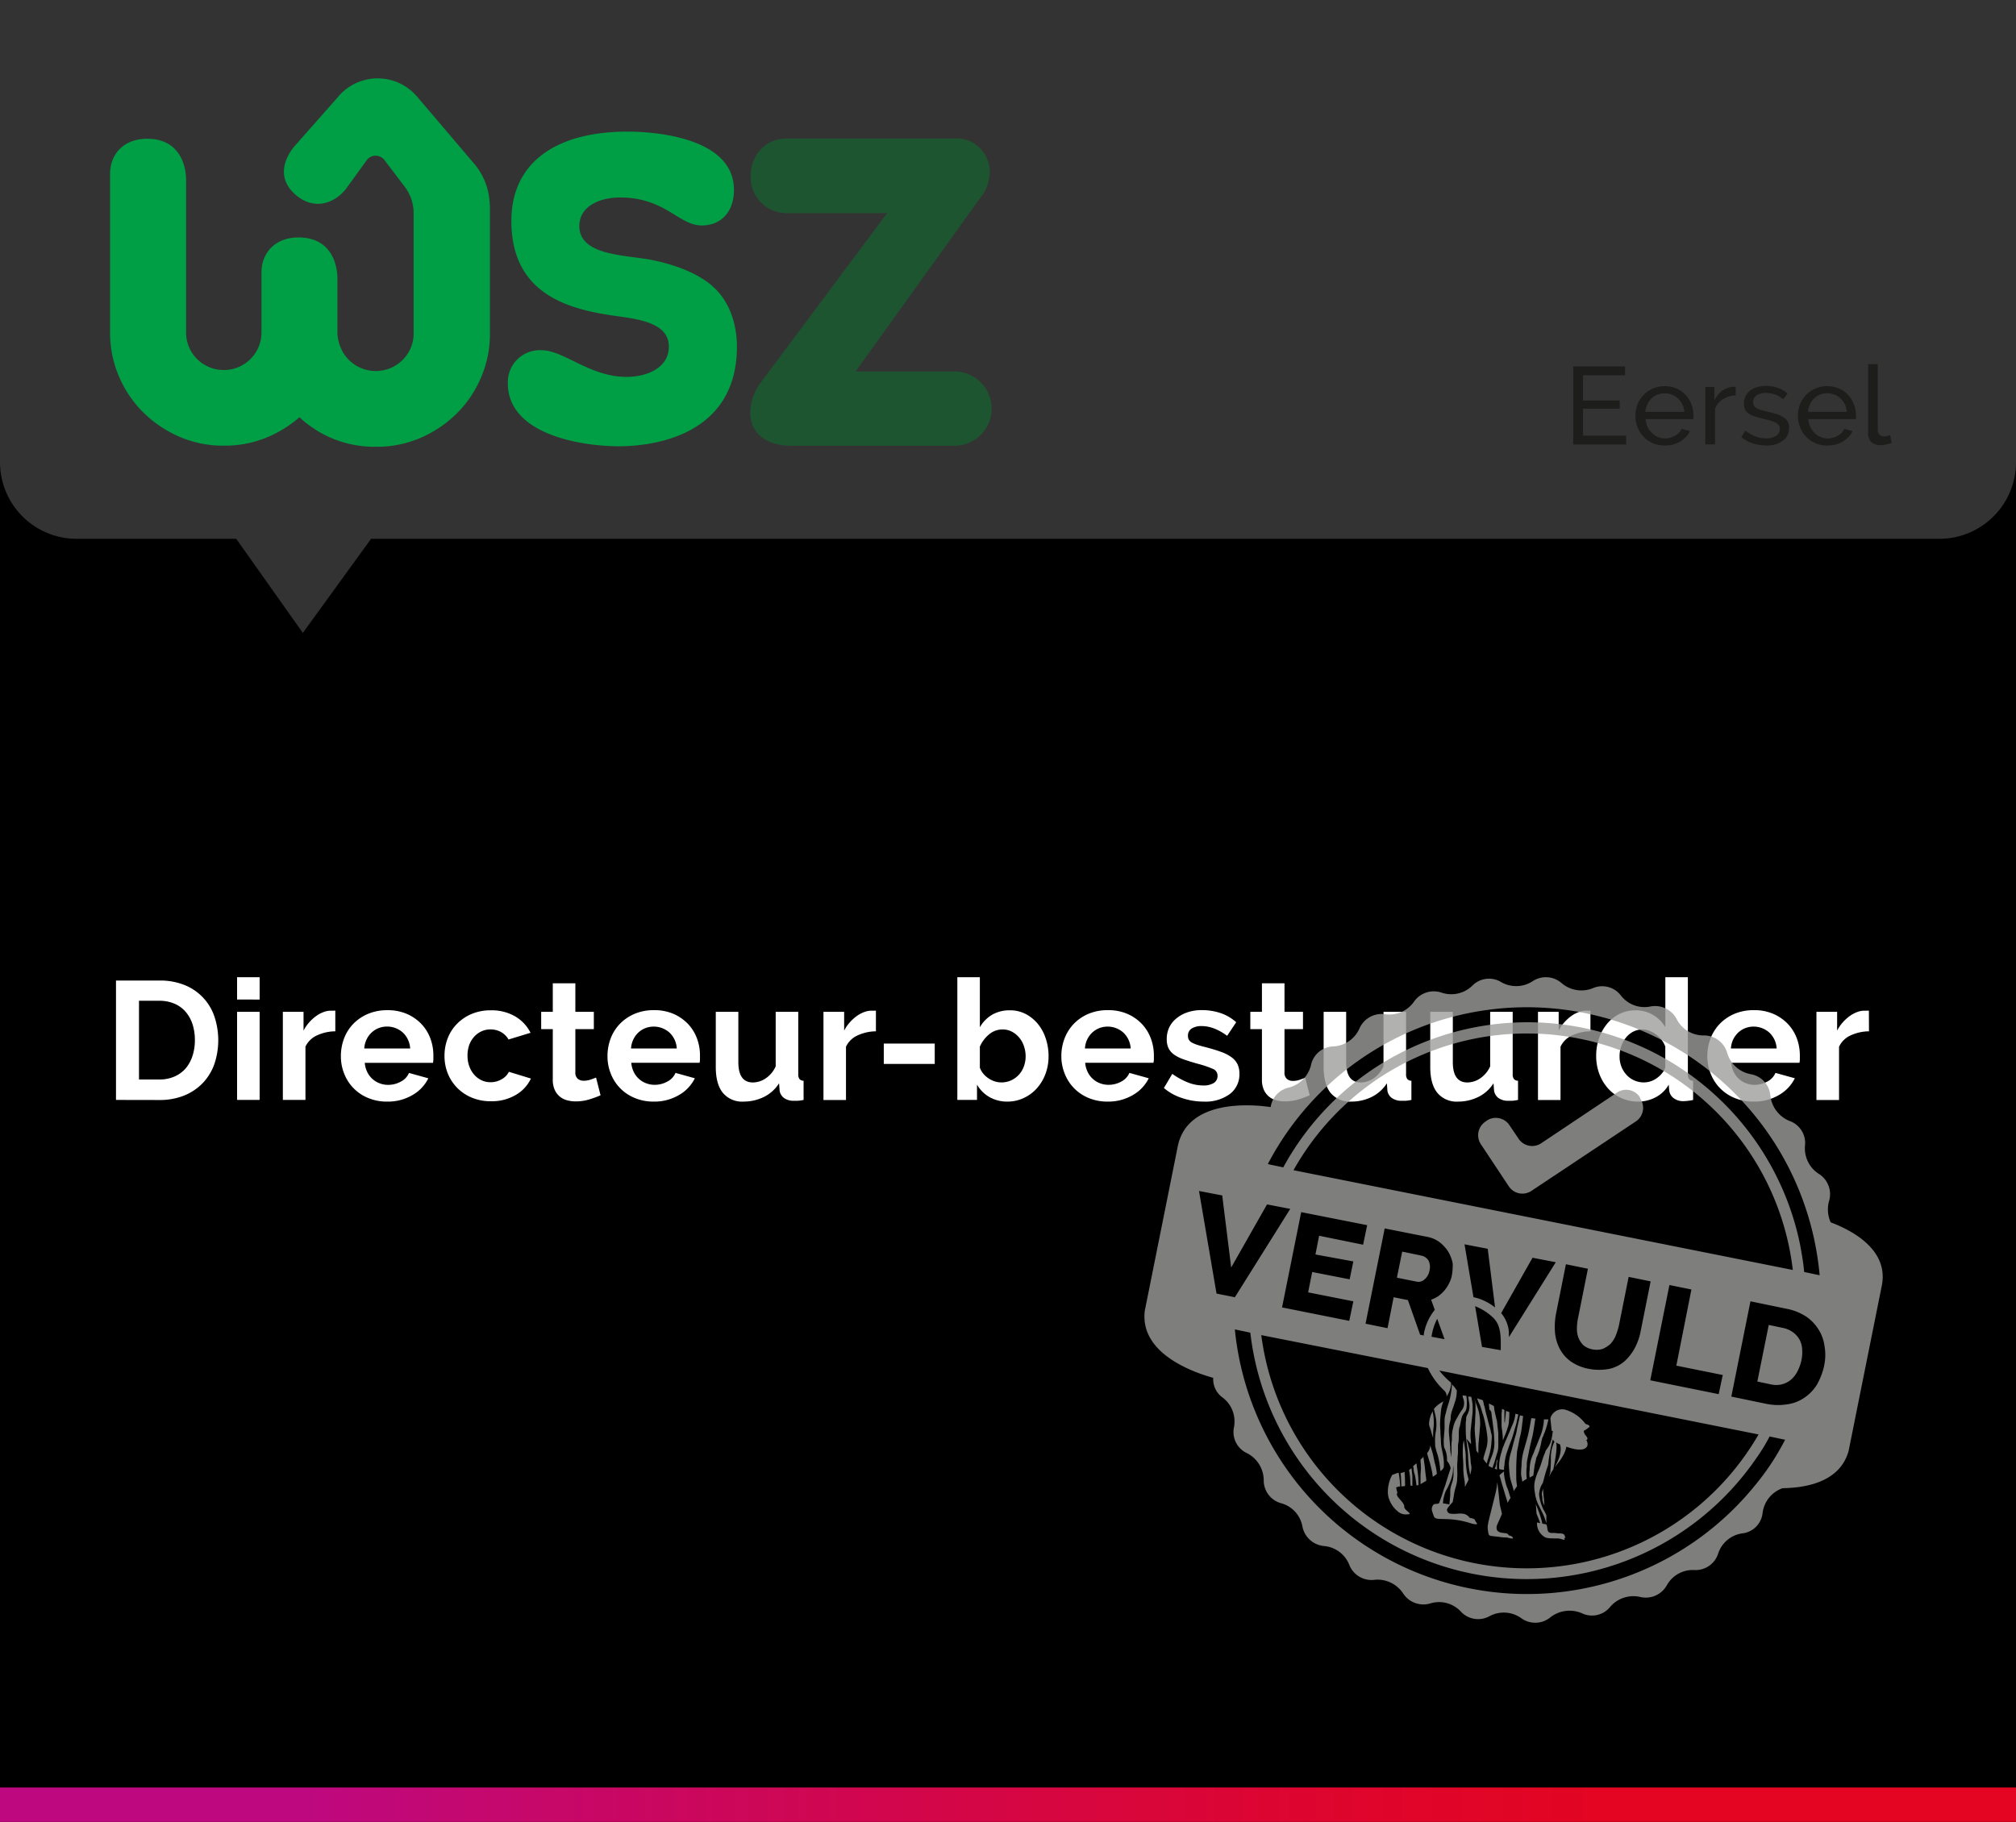 <svg id="Laag_1" data-name="Laag 1" xmlns="http://www.w3.org/2000/svg" xmlns:xlink="http://www.w3.org/1999/xlink" width="495" height="447.46" viewBox="0 0 495 447.46">
  <rect x="0" y="0" width="495" height="447.46" fill="#333333" stroke="none"/>
  <defs>
    <linearGradient id="Naamloos_verloop_3" data-name="Naamloos verloop 3" y1="443.26" x2="495" y2="443.26" gradientUnits="userSpaceOnUse">
      <stop offset="0.15" stop-color="#be087f"/>
      <stop offset="0.22" stop-color="#c30872"/>
      <stop offset="0.48" stop-color="#d40646"/>
      <stop offset="0.68" stop-color="#df052b"/>
      <stop offset="0.8" stop-color="#e30521"/>
    </linearGradient>
    <clipPath id="clip-path">
      <rect x="27.07" y="19.25" width="216.43" height="90.46" fill="none"/>
    </clipPath>
  </defs>
  <path d="M476.17,132.33H91.11L74.36,155.44,58,132.33H18.83A18.82,18.82,0,0,1,0,113.53V447.46H495V113.53A18.82,18.82,0,0,1,476.17,132.33Z"/>
  <rect y="439.01" width="495" height="8.5" fill="url(#Naamloos_verloop_3)"/>
  <g>
    <path d="M28.48,270.14V240.82H39.13a15.92,15.92,0,0,1,6.3,1.15,12.69,12.69,0,0,1,7.25,7.79,18.41,18.41,0,0,1-.1,11.73,13.08,13.08,0,0,1-2.91,4.62,13.26,13.26,0,0,1-4.57,3,16.12,16.12,0,0,1-6,1.05Zm19.37-14.7a12.4,12.4,0,0,0-.58-3.89,8.78,8.78,0,0,0-1.69-3.05,7.41,7.41,0,0,0-2.75-2,9.25,9.25,0,0,0-3.7-.71h-5v19.33h5a9,9,0,0,0,3.74-.74,7.68,7.68,0,0,0,2.73-2,9.09,9.09,0,0,0,1.67-3.07A12.26,12.26,0,0,0,47.85,255.44Z" fill="#fff"/>
    <path d="M58.21,245.48V240h5.54v5.49Zm0,24.66V248.5h5.54v21.64Z" fill="#fff"/>
    <path d="M82.33,253.29a10.93,10.93,0,0,0-4.5,1A5.7,5.7,0,0,0,75,257.05v13.09H69.45V248.5h5.08v4.62a9.78,9.78,0,0,1,1.36-2,10.68,10.68,0,0,1,1.69-1.55,7.8,7.8,0,0,1,1.84-1,5.17,5.17,0,0,1,1.8-.35h.68a2,2,0,0,1,.43,0Z" fill="#fff"/>
    <path d="M95.09,270.55a11.83,11.83,0,0,1-4.7-.89,10.56,10.56,0,0,1-5.89-6,11.36,11.36,0,0,1-.8-4.26,12.17,12.17,0,0,1,.78-4.36,10.59,10.59,0,0,1,2.27-3.59A11,11,0,0,1,90.37,249a12.07,12.07,0,0,1,4.77-.9,11.79,11.79,0,0,1,4.72.9,11,11,0,0,1,3.56,2.44,10.47,10.47,0,0,1,2.23,3.55,11.85,11.85,0,0,1,.76,4.22c0,.35,0,.7,0,1a4.26,4.26,0,0,1-.1.82H89.56a6.44,6.44,0,0,0,.62,2.28,5.68,5.68,0,0,0,1.28,1.69,5.56,5.56,0,0,0,1.78,1.07,5.74,5.74,0,0,0,2.06.37,6.36,6.36,0,0,0,3.12-.8,4.28,4.28,0,0,0,2-2.13l4.75,1.32a9.61,9.61,0,0,1-3.82,4.07A11.84,11.84,0,0,1,95.09,270.55Zm5.62-13.05a5.81,5.81,0,0,0-1.79-3.9,5.8,5.8,0,0,0-6-1.08A5.45,5.45,0,0,0,90,255.31a5.8,5.8,0,0,0-.56,2.19Z" fill="#fff"/>
    <path d="M109.14,259.32a11.85,11.85,0,0,1,.78-4.3,10.42,10.42,0,0,1,2.27-3.55,11.07,11.07,0,0,1,3.6-2.44,11.94,11.94,0,0,1,4.75-.9,11.49,11.49,0,0,1,6,1.52,9.77,9.77,0,0,1,3.73,4l-5.41,1.65a4.88,4.88,0,0,0-1.85-1.84,5.32,5.32,0,0,0-2.57-.64,5.26,5.26,0,0,0-2.23.48,5.66,5.66,0,0,0-1.79,1.32,6.25,6.25,0,0,0-1.2,2,7.71,7.71,0,0,0-.43,2.65,7.46,7.46,0,0,0,.45,2.64,6.63,6.63,0,0,0,1.22,2.07,5.51,5.51,0,0,0,1.8,1.34,5.06,5.06,0,0,0,2.18.47,5.25,5.25,0,0,0,2.75-.74,4.2,4.2,0,0,0,1.76-1.82l5.41,1.66a9.09,9.09,0,0,1-3.68,4,11.53,11.53,0,0,1-6.15,1.57,11.77,11.77,0,0,1-4.75-.91,10.89,10.89,0,0,1-3.6-2.45,11,11,0,0,1-2.29-3.6A11.69,11.69,0,0,1,109.14,259.32Z" fill="#fff"/>
    <path d="M147.46,269a24.61,24.61,0,0,1-2.72,1,11.22,11.22,0,0,1-3.39.5,8,8,0,0,1-2.17-.29,4.7,4.7,0,0,1-1.77-.93,4.48,4.48,0,0,1-1.22-1.65,5.84,5.84,0,0,1-.46-2.46V252.75h-2.85V248.5h2.85v-7h5.54v7h4.54v4.25h-4.54v10.57a2,2,0,0,0,.6,1.64,2.3,2.3,0,0,0,1.46.47,5.19,5.19,0,0,0,1.7-.29c.55-.19,1-.36,1.32-.49Z" fill="#fff"/>
    <path d="M160.56,270.55a11.84,11.84,0,0,1-4.71-.89,10.56,10.56,0,0,1-5.89-6,11.36,11.36,0,0,1-.8-4.26,12.17,12.17,0,0,1,.78-4.36,10.59,10.59,0,0,1,2.27-3.59,11,11,0,0,1,3.62-2.46,12.07,12.07,0,0,1,4.77-.9,11.87,11.87,0,0,1,4.73.9,11,11,0,0,1,3.55,2.44,10.47,10.47,0,0,1,2.23,3.55,11.85,11.85,0,0,1,.76,4.22c0,.35,0,.7,0,1a4.26,4.26,0,0,1-.1.82H155a6.44,6.44,0,0,0,.62,2.28,5.68,5.68,0,0,0,1.28,1.69,5.56,5.56,0,0,0,1.78,1.07,5.78,5.78,0,0,0,2.06.37,6.36,6.36,0,0,0,3.12-.8,4.28,4.28,0,0,0,2-2.13l4.75,1.32a9.61,9.61,0,0,1-3.82,4.07A11.83,11.83,0,0,1,160.56,270.55Zm5.61-13.05a5.76,5.76,0,0,0-1.79-3.9,5.8,5.8,0,0,0-5.95-1.08,5.45,5.45,0,0,0-2.93,2.79,5.8,5.8,0,0,0-.56,2.19Z" fill="#fff"/>
    <path d="M182.57,270.55a6.12,6.12,0,0,1-5.08-2.15q-1.74-2.14-1.74-6.36V248.5h5.54v12.35q0,5,3.59,5a5.69,5.69,0,0,0,3.12-1,7,7,0,0,0,2.46-2.95V248.5H196v15.28a1.93,1.93,0,0,0,.31,1.24,1.36,1.36,0,0,0,1,.41v4.71a12.37,12.37,0,0,1-1.38.21c-.37,0-.71,0-1,0a4,4,0,0,1-2.42-.68,2.71,2.71,0,0,1-1.09-1.88l-.13-1.74a9.25,9.25,0,0,1-3.71,3.35A11.25,11.25,0,0,1,182.57,270.55Z" fill="#fff"/>
    <path d="M215.07,253.29a10.93,10.93,0,0,0-4.5,1,5.7,5.7,0,0,0-2.85,2.79v13.09h-5.53V248.5h5.08v4.62a9.39,9.39,0,0,1,1.36-2,10.68,10.68,0,0,1,1.69-1.55,7.8,7.8,0,0,1,1.84-1,5.17,5.17,0,0,1,1.8-.35h.68a2,2,0,0,1,.43,0Z" fill="#fff"/>
    <path d="M217,261.3v-5h12.51v5Z" fill="#fff"/>
    <path d="M247.37,270.55a8.74,8.74,0,0,1-4.42-1.11,8.24,8.24,0,0,1-3.06-3.06v3.76h-4.83V240h5.53V252.3a8.4,8.4,0,0,1,3-3.08,8.57,8.57,0,0,1,4.4-1.09,8.23,8.23,0,0,1,3.84.9,9.65,9.65,0,0,1,3,2.44,11,11,0,0,1,1.94,3.59,13.65,13.65,0,0,1,.69,4.34,12.3,12.3,0,0,1-.77,4.38,11.19,11.19,0,0,1-2.12,3.53,10,10,0,0,1-3.23,2.37A9.31,9.31,0,0,1,247.37,270.55Zm-1.53-4.71a5.83,5.83,0,0,0,2.44-.51,5.93,5.93,0,0,0,3.11-3.41,7,7,0,0,0,.44-2.48,7.57,7.57,0,0,0-.42-2.52,6.33,6.33,0,0,0-1.17-2.1,5.85,5.85,0,0,0-1.8-1.45,4.81,4.81,0,0,0-2.27-.54,5.09,5.09,0,0,0-3.33,1.22,8.19,8.19,0,0,0-2.25,3v5.16a4.89,4.89,0,0,0,.85,1.49,5.87,5.87,0,0,0,1.26,1.13,6,6,0,0,0,1.53.75A5.46,5.46,0,0,0,245.84,265.84Z" fill="#fff"/>
    <path d="M272,270.55a11.91,11.91,0,0,1-4.71-.89,10.58,10.58,0,0,1-5.88-6,11.36,11.36,0,0,1-.81-4.26,12,12,0,0,1,.79-4.36,10.59,10.59,0,0,1,2.27-3.59,10.9,10.9,0,0,1,3.61-2.46,12.14,12.14,0,0,1,4.77-.9,11.81,11.81,0,0,1,4.73.9,10.85,10.85,0,0,1,3.55,2.44,10.32,10.32,0,0,1,2.23,3.55,11.86,11.86,0,0,1,.77,4.22c0,.35,0,.7,0,1a4.18,4.18,0,0,1-.11.82H266.45a6.44,6.44,0,0,0,.62,2.28,5.56,5.56,0,0,0,3.05,2.76,5.79,5.79,0,0,0,2.07.37,6.36,6.36,0,0,0,3.12-.8,4.32,4.32,0,0,0,2-2.13l4.75,1.32a9.61,9.61,0,0,1-3.82,4.07A11.86,11.86,0,0,1,272,270.55Zm5.62-13.05a5.77,5.77,0,0,0-1.8-3.9,5.78,5.78,0,0,0-5.94-1.08,5.62,5.62,0,0,0-1.72,1.1,5.86,5.86,0,0,0-1.22,1.69,6,6,0,0,0-.55,2.19Z" fill="#fff"/>
    <path d="M295.56,270.55a16.66,16.66,0,0,1-5.32-.87,12.78,12.78,0,0,1-4.46-2.47l2.06-3.47a18,18,0,0,0,3.86,2.12,10.23,10.23,0,0,0,3.74.73A4.74,4.74,0,0,0,298,266a2,2,0,0,0,.95-1.78,1.77,1.77,0,0,0-1.11-1.69,24.41,24.41,0,0,0-3.64-1.24c-1.4-.39-2.6-.76-3.59-1.12a9.24,9.24,0,0,1-2.4-1.21,4.32,4.32,0,0,1-1.32-1.57,5.12,5.12,0,0,1-.41-2.13,6.67,6.67,0,0,1,.64-3A6.47,6.47,0,0,1,289,250a8.47,8.47,0,0,1,2.7-1.42,11,11,0,0,1,3.37-.5,14.42,14.42,0,0,1,4.56.71,10.88,10.88,0,0,1,3.9,2.27l-2.23,3.34a13,13,0,0,0-3.2-1.81A8.64,8.64,0,0,0,295,252a4.42,4.42,0,0,0-2.36.58,2,2,0,0,0-.95,1.85,1.78,1.78,0,0,0,.23.95,2,2,0,0,0,.72.67,7.57,7.57,0,0,0,1.3.55c.54.18,1.21.37,2,.56,1.48.39,2.76.77,3.82,1.16a10.16,10.16,0,0,1,2.6,1.32,4.67,4.67,0,0,1,1.48,1.71,5.25,5.25,0,0,1,.48,2.34,6,6,0,0,1-2.35,5A10.14,10.14,0,0,1,295.56,270.55Z" fill="#fff"/>
    <path d="M321.58,269a24.61,24.61,0,0,1-2.72,1,11.22,11.22,0,0,1-3.39.5,8,8,0,0,1-2.17-.29,4.7,4.7,0,0,1-1.77-.93,4.48,4.48,0,0,1-1.22-1.65,5.84,5.84,0,0,1-.46-2.46V252.75H307V248.5h2.85v-7h5.54v7h4.54v4.25h-4.54v10.57A2,2,0,0,0,316,265a2.28,2.28,0,0,0,1.46.47,5.24,5.24,0,0,0,1.7-.29c.55-.19,1-.36,1.32-.49Z" fill="#fff"/>
    <path d="M331.78,270.55a6.13,6.13,0,0,1-5.08-2.15Q325,266.26,325,262V248.5h5.53v12.35q0,5,3.6,5a5.63,5.63,0,0,0,3.11-1,6.88,6.88,0,0,0,2.46-2.95V248.5h5.54v15.28a1.93,1.93,0,0,0,.31,1.24,1.34,1.34,0,0,0,1,.41v4.71a12.16,12.16,0,0,1-1.39.21c-.37,0-.71,0-1,0a4,4,0,0,1-2.41-.68,2.72,2.72,0,0,1-1.1-1.88l-.12-1.74a9.34,9.34,0,0,1-3.72,3.35A11.22,11.22,0,0,1,331.78,270.55Z" fill="#fff"/>
    <path d="M358,270.55a6.12,6.12,0,0,1-5.08-2.15q-1.74-2.14-1.74-6.36V248.5h5.54v12.35q0,5,3.59,5a5.69,5.69,0,0,0,3.12-1,7,7,0,0,0,2.46-2.95V248.5h5.53v15.28a1.93,1.93,0,0,0,.31,1.24,1.36,1.36,0,0,0,1,.41v4.71a12.37,12.37,0,0,1-1.38.21c-.37,0-.71,0-1,0a4,4,0,0,1-2.42-.68,2.71,2.71,0,0,1-1.09-1.88l-.13-1.74a9.25,9.25,0,0,1-3.71,3.35A11.25,11.25,0,0,1,358,270.55Z" fill="#fff"/>
    <path d="M390.51,253.29a10.93,10.93,0,0,0-4.5,1,5.7,5.7,0,0,0-2.85,2.79v13.09h-5.53V248.5h5.08v4.62a9.39,9.39,0,0,1,1.36-2,10.68,10.68,0,0,1,1.69-1.55,7.8,7.8,0,0,1,1.84-1,5.17,5.17,0,0,1,1.8-.35h.68a2,2,0,0,1,.43,0Z" fill="#fff"/>
    <path d="M402.2,270.55a9.8,9.8,0,0,1-4.13-.87,9.57,9.57,0,0,1-3.26-2.39,11.22,11.22,0,0,1-2.13-3.57,12.48,12.48,0,0,1-.76-4.4,13,13,0,0,1,.72-4.38,11.51,11.51,0,0,1,2-3.55,9.27,9.27,0,0,1,3.06-2.4,8.83,8.83,0,0,1,3.88-.86,8.21,8.21,0,0,1,4.32,1.15,8.4,8.4,0,0,1,3,3V240h5.53v23.79a2.07,2.07,0,0,0,.29,1.24,1.31,1.31,0,0,0,1,.41v4.71a12.87,12.87,0,0,1-2.36.29,3.84,3.84,0,0,1-2.44-.75,2.71,2.71,0,0,1-1.07-1.94l-.12-1.36a7.81,7.81,0,0,1-3.25,3.12A9.2,9.2,0,0,1,402.2,270.55Zm1.45-4.71a5.46,5.46,0,0,0,1.61-.26,5.58,5.58,0,0,0,1.52-.77,6.3,6.3,0,0,0,1.26-1.16,4.6,4.6,0,0,0,.85-1.44v-5.16a6,6,0,0,0-.93-1.68,6.79,6.79,0,0,0-1.36-1.32,7.72,7.72,0,0,0-1.61-.89,4.59,4.59,0,0,0-1.67-.33,5,5,0,0,0-2.3.54,5.41,5.41,0,0,0-1.79,1.47,6.92,6.92,0,0,0-1.16,2.12,7.46,7.46,0,0,0-.41,2.48,6.88,6.88,0,0,0,.45,2.52,6.46,6.46,0,0,0,1.24,2,5.6,5.6,0,0,0,1.88,1.37A5.78,5.78,0,0,0,403.65,265.84Z" fill="#fff"/>
    <path d="M430.61,270.55a11.83,11.83,0,0,1-4.7-.89,10.56,10.56,0,0,1-5.89-6,11.36,11.36,0,0,1-.81-4.26,12.18,12.18,0,0,1,.79-4.36,10.59,10.59,0,0,1,2.27-3.59,11,11,0,0,1,3.61-2.46,12.16,12.16,0,0,1,4.78-.9,11.79,11.79,0,0,1,4.72.9,11,11,0,0,1,3.56,2.44,10.47,10.47,0,0,1,2.23,3.55,12.08,12.08,0,0,1,.76,4.22c0,.35,0,.7,0,1a4.26,4.26,0,0,1-.1.82H425.08a6.44,6.44,0,0,0,.62,2.28,5.68,5.68,0,0,0,1.28,1.69,5.52,5.52,0,0,0,1.77,1.07,5.83,5.83,0,0,0,2.07.37,6.36,6.36,0,0,0,3.12-.8,4.28,4.28,0,0,0,2-2.13l4.75,1.32a9.61,9.61,0,0,1-3.82,4.07A11.84,11.84,0,0,1,430.61,270.55Zm5.62-13.05a5.77,5.77,0,0,0-1.8-3.9,5.78,5.78,0,0,0-5.94-1.08,5.62,5.62,0,0,0-1.72,1.1,5.86,5.86,0,0,0-1.22,1.69,6,6,0,0,0-.55,2.19Z" fill="#fff"/>
    <path d="M458.9,253.29a10.93,10.93,0,0,0-4.5,1,5.7,5.7,0,0,0-2.85,2.79v13.09H446V248.5h5.08v4.62a9.78,9.78,0,0,1,1.36-2,10.68,10.68,0,0,1,1.69-1.55,7.8,7.8,0,0,1,1.84-1,5.17,5.17,0,0,1,1.8-.35h.68a2,2,0,0,1,.43,0Z" fill="#fff"/>
  </g>
  <g>
    <path d="M399.28,107v2.16h-13V90H399v2.16H388.69v6.21h9v2h-9V107Z" fill="#1d1d1b"/>
    <path d="M408.73,109.41a7.15,7.15,0,0,1-2.92-.58,6.77,6.77,0,0,1-2.27-1.58,7.1,7.1,0,0,1-1.47-2.33,7.63,7.63,0,0,1-.52-2.82,7.54,7.54,0,0,1,.52-2.81A7.05,7.05,0,0,1,403.56,97a6.91,6.91,0,0,1,2.28-1.58,7.53,7.53,0,0,1,5.82,0A6.89,6.89,0,0,1,413.88,97a6.79,6.79,0,0,1,1.42,2.3,7.36,7.36,0,0,1,.5,2.71c0,.2,0,.38,0,.54a2.77,2.77,0,0,1,0,.38H404.06a5.32,5.32,0,0,0,.48,1.91,4.74,4.74,0,0,0,1.06,1.49,4.82,4.82,0,0,0,1.47,1,4.3,4.3,0,0,0,1.74.35,5,5,0,0,0,1.27-.17,5.66,5.66,0,0,0,1.16-.48,4,4,0,0,0,1-.72,2.94,2.94,0,0,0,.63-1l2.05.57a5.17,5.17,0,0,1-.95,1.43,6.44,6.44,0,0,1-1.41,1.12,7,7,0,0,1-1.77.74A7.52,7.52,0,0,1,408.73,109.41Zm4.83-8.26A5.08,5.08,0,0,0,412,97.86a4.76,4.76,0,0,0-3.26-1.27,4.71,4.71,0,0,0-3.25,1.28,4.86,4.86,0,0,0-1,1.45,5.21,5.21,0,0,0-.48,1.83Z" fill="#1d1d1b"/>
    <path d="M426.17,97.13a6.12,6.12,0,0,0-3.15.92,4.69,4.69,0,0,0-1.93,2.4v8.69h-2.37V95.05h2.21v3.27A6.83,6.83,0,0,1,422.85,96a4.77,4.77,0,0,1,2.54-1h.46a1.51,1.51,0,0,1,.32,0Z" fill="#1d1d1b"/>
    <path d="M433.73,109.41a11,11,0,0,1-3.35-.52,8.12,8.12,0,0,1-2.83-1.53l1-1.59a10.2,10.2,0,0,0,2.49,1.42,7.38,7.38,0,0,0,2.62.47,4.28,4.28,0,0,0,2.44-.61,1.93,1.93,0,0,0,.9-1.71,1.57,1.57,0,0,0-.24-.88,2.12,2.12,0,0,0-.73-.64,6.31,6.31,0,0,0-1.24-.48c-.5-.15-1.09-.3-1.76-.46-.84-.22-1.57-.42-2.18-.62a5.76,5.76,0,0,1-1.51-.7,2.49,2.49,0,0,1-.87-1,3.28,3.28,0,0,1-.27-1.41,4.1,4.1,0,0,1,.42-1.88,4,4,0,0,1,1.15-1.37,5.06,5.06,0,0,1,1.71-.84,7.65,7.65,0,0,1,2.12-.28,8.5,8.5,0,0,1,3,.51,7.2,7.2,0,0,1,2.32,1.35l-1.08,1.43a6,6,0,0,0-2-1.17,6.73,6.73,0,0,0-2.26-.4,4.11,4.11,0,0,0-2.2.56,1.91,1.91,0,0,0-.91,1.77,1.67,1.67,0,0,0,.18.81,1.49,1.49,0,0,0,.58.56,4.27,4.27,0,0,0,1,.44c.42.12.93.26,1.52.4.94.22,1.75.44,2.45.66a7.16,7.16,0,0,1,1.73.8,2.87,2.87,0,0,1,1.36,2.59,3.75,3.75,0,0,1-1.51,3.13A6.51,6.51,0,0,1,433.73,109.41Z" fill="#1d1d1b"/>
    <path d="M448.63,109.41a7.1,7.1,0,0,1-2.91-.58,6.67,6.67,0,0,1-2.27-1.58,7.1,7.1,0,0,1-1.47-2.33,7.64,7.64,0,0,1-.53-2.82,7.55,7.55,0,0,1,.53-2.81A7,7,0,0,1,443.46,97a6.91,6.91,0,0,1,2.28-1.58,7.18,7.18,0,0,1,2.92-.58,7,7,0,0,1,2.9.59A6.83,6.83,0,0,1,453.79,97a7.12,7.12,0,0,1,1.42,2.3,7.57,7.57,0,0,1,.5,2.71c0,.2,0,.38,0,.54a2.77,2.77,0,0,1,0,.38H444a5.54,5.54,0,0,0,.49,1.91,4.88,4.88,0,0,0,1.05,1.49,4.82,4.82,0,0,0,1.47,1,4.3,4.3,0,0,0,1.74.35,4.86,4.86,0,0,0,1.27-.17,5.44,5.44,0,0,0,1.16-.48,4,4,0,0,0,1-.72,3.13,3.13,0,0,0,.64-1l2.05.57a5.2,5.2,0,0,1-1,1.43,6.16,6.16,0,0,1-1.4,1.12,7,7,0,0,1-1.77.74A7.59,7.59,0,0,1,448.63,109.41Zm4.84-8.26a5.23,5.23,0,0,0-.5-1.85,4.85,4.85,0,0,0-1.06-1.44,4.49,4.49,0,0,0-1.47-.93,4.83,4.83,0,0,0-3.56,0,4.51,4.51,0,0,0-1.47.94,4.72,4.72,0,0,0-1,1.45,5.2,5.2,0,0,0-.47,1.83Z" fill="#1d1d1b"/>
    <path d="M458.68,89.43h2.37V105.5a1.73,1.73,0,0,0,.42,1.23,1.56,1.56,0,0,0,1.18.44,3.35,3.35,0,0,0,.7-.09,5.08,5.08,0,0,0,.75-.23l.38,1.92a7.9,7.9,0,0,1-1.4.4,7.25,7.25,0,0,1-1.43.16,3,3,0,0,1-2.18-.78,2.93,2.93,0,0,1-.79-2.19Z" fill="#1d1d1b"/>
  </g>
  <g clip-path="url(#clip-path)">
    <path d="M175,70.32c-4.47-3.9-11.08-5.76-15.85-6.64-.89-.15-1.89-.28-3-.43-6.51-.84-13.9-1.8-13.9-7.75,0-4.85,5-7,10-7,6.47,0,10.35,2.37,13.46,4.28,2.37,1.45,4.24,2.59,6.61,2.59,4.79,0,7.89-3.42,7.89-8.73,0-13.63-21.71-14.32-26.06-14.32-18.17,0-28.59,8-28.59,21.93,0,17,12.47,21.23,23.33,23,.78.14,1.63.26,2.56.39,5.69.79,12.78,1.77,12.78,7.49,0,5.13-5.22,7.43-10.4,7.43-5,0-9.2-2-12.93-3.85-3-1.45-5.54-2.7-8-2.7a7.84,7.84,0,0,0-8.2,8.2c0,12.15,17.18,15.39,27.33,15.39,6.78,0,28.91-1.76,28.91-24.47,0-6.12-2.17-11.5-5.94-14.77" fill="#009e45"/>
    <path d="M234.32,91.22H210.09L240.6,48.71A9.88,9.88,0,0,0,243,42.4,8.17,8.17,0,0,0,234.32,34H193.38c-5.95,0-9.07,4.61-9.07,9.17a8.82,8.82,0,0,0,9.07,9.18h24.44L186.76,94a12.65,12.65,0,0,0-2.56,7.38c0,3.91,2.67,8.09,10.16,8.09h40a9.12,9.12,0,1,0,0-18.24" fill="#1d5530"/>
    <path d="M120.25,50.39a16.16,16.16,0,0,0-3.86-10.23l-14-16.45a12.69,12.69,0,0,0-19.57.3h0L72.72,35.45s-6.64,6.67-.19,12.34C76.94,51.66,82,50.17,85,46.32l5.06-7a2.71,2.71,0,0,1,4.34,0L99.48,46a10.72,10.72,0,0,1,2.08,6.6h0V81.89a9,9,0,0,1-.72,3.59,9.15,9.15,0,0,1-2,2.94,9.31,9.31,0,0,1-1.68,1.32,9.78,9.78,0,0,1-1.29.66,9.39,9.39,0,0,1-7.21,0,9.78,9.78,0,0,1-1.29-.66,9.31,9.31,0,0,1-1.68-1.32,9.15,9.15,0,0,1-2-2.94,10.11,10.11,0,0,1-.84-3.69v-.06a.17.17,0,0,0,0-.07v-11h0v-2s.53-10.34-9.57-10.34c-5.79,0-9.08,3.84-9.08,8.58V81.69a9,9,0,0,1-.72,3.55,9.14,9.14,0,0,1-3.66,4.26,9.66,9.66,0,0,1-1.28.66,9.34,9.34,0,0,1-7.19,0,9.66,9.66,0,0,1-1.28-.66,9.31,9.31,0,0,1-1.68-1.32,9.19,9.19,0,0,1-2.7-6.52V44.41s.52-10.33-9.58-10.33c-5.79,0-9.08,3.84-9.08,8.57v39a27.16,27.16,0,0,0,2.19,10.83,27.83,27.83,0,0,0,6,8.85A28.5,28.5,0,0,0,41,105.72l.61.35.12.06A25.88,25.88,0,0,0,45,107.66l.19.06c.27.11.54.2.82.3l.25.08a27.3,27.3,0,0,0,6.15,1.26h.05l1.22.08.63,0h1.34l.64,0,1.22-.08h.05a27.1,27.1,0,0,0,6.14-1.26L64,108c.28-.1.55-.19.82-.3l.19-.06a25.75,25.75,0,0,0,3.28-1.53l.12-.06.61-.35a28.76,28.76,0,0,0,4.5-3.22A28.14,28.14,0,0,0,78.25,106l.61.35.12.07a27.48,27.48,0,0,0,3.3,1.53l.19.06c.27.11.54.2.82.29l.25.09a26.92,26.92,0,0,0,6.17,1.25h.05l1.22.08h.64l.64,0h.06l.64,0h.64l1.23-.08h0a26.83,26.83,0,0,0,6.16-1.25l.26-.09c.28-.09.55-.18.82-.29l.19-.06a27.48,27.48,0,0,0,3.3-1.53l.12-.07.61-.35A27.63,27.63,0,0,0,118.1,92.73a27,27,0,0,0,2.2-10.84V50.42Z" fill="#009e45"/>
  </g>
  <g opacity="0.8">
    <path d="M402.59,269.4a4,4,0,0,0-5.5-1.1l-18.7,12.5a4,4,0,0,1-5.5-1.1l-2.3-3.4a4,4,0,0,0-5.5-1.1l-.4.3a4,4,0,0,0-1.1,5.5l6.9,10.4a4,4,0,0,0,5.5,1.1l25.7-17.1a4,4,0,0,0,1.1-5.5Z" fill="#9d9d9c"/>
    <path d="M349.09,308.4l-4.8-1-1.3,6.4,5,1a2.2,2.2,0,0,0,1.8-.6A3.64,3.64,0,0,0,351,312a3.45,3.45,0,0,0-.3-2.5A2.75,2.75,0,0,0,349.09,308.4Z" fill="#9d9d9c"/>
    <path d="M449.49,300.2a7.8,7.8,0,0,1-.4-5.2,5.88,5.88,0,0,0-2.5-6.7,7.43,7.43,0,0,1-3.4-6.9,5.75,5.75,0,0,0-3.8-6.1,7.63,7.63,0,0,1-4.7-6.2,5.84,5.84,0,0,0-4.9-5.3,7.37,7.37,0,0,1-5.7-5.2,5.91,5.91,0,0,0-5.8-4.3,7.36,7.36,0,0,1-6.6-4,6,6,0,0,0-6.5-3.1,7.31,7.31,0,0,1-7.2-2.7,5.76,5.76,0,0,0-6.9-1.8,7.47,7.47,0,0,1-7.6-1.2,5.87,5.87,0,0,0-7.2-.5,7.37,7.37,0,0,1-7.7.2,5.74,5.74,0,0,0-7.1.9,7.42,7.42,0,0,1-7.5,1.7,5.93,5.93,0,0,0-6.8,2.2,7.41,7.41,0,0,1-7.1,3.1,5.92,5.92,0,0,0-6.3,3.5,7.39,7.39,0,0,1-6.4,4.4,5.77,5.77,0,0,0-5.5,4.6,7.53,7.53,0,0,1-5.4,5.5,5.75,5.75,0,0,0-4.5,4.8h0c-4.7-.7-20.4-2-22.8,9.6h0l-8.1,40.4h0c-1.3,10.5,11.8,15.1,16.8,16.5h0a5.52,5.52,0,0,0,2.4,4.9,7.39,7.39,0,0,1,2.7,7.2,5.72,5.72,0,0,0,3.2,6.4,7.52,7.52,0,0,1,4.1,6.6,5.8,5.8,0,0,0,4.3,5.7,7.23,7.23,0,0,1,5.2,5.7,5.94,5.94,0,0,0,5.3,4.8,7.35,7.35,0,0,1,6.2,4.6,5.85,5.85,0,0,0,6.2,3.7,7.51,7.51,0,0,1,7,3.3,5.93,5.93,0,0,0,6.7,2.5,7.29,7.29,0,0,1,7.5,2,5.78,5.78,0,0,0,7.1,1.1,7.37,7.37,0,0,1,7.7.5,5.86,5.86,0,0,0,7.2-.2,7.64,7.64,0,0,1,7.7-1,5.73,5.73,0,0,0,7-1.6,7.52,7.52,0,0,1,7.3-2.4,5.91,5.91,0,0,0,6.6-2.9,7.27,7.27,0,0,1,6.7-3.7,5.83,5.83,0,0,0,5.9-4.1,7.26,7.26,0,0,1,5.9-4.9,5.65,5.65,0,0,0,5-5.1,7.4,7.4,0,0,1,4.9-6h0c6.2-.1,14.1-1.7,16.2-9.1h0L462,316C463.89,307.4,455.59,302.5,449.49,300.2Zm-60.4-51.4a72.08,72.08,0,0,1,54.8,49.6,73.16,73.16,0,0,1,2.9,14.8l-3.8-.8c-.2-2.3-.6-4.5-1-6.7a68.3,68.3,0,0,0-126.9-19l-3.8-.8A71.76,71.76,0,0,1,389.09,248.8Zm-56.8,61-.9,4.4-9.2-1.8-1,5,11.1,2.2-1,4.8-16.5-3.3,4.7-23.4,16.2,3.2-1,4.8-10.8-2.2-.9,4.6Zm18.3,26.2a18.1,18.1,0,0,0,4.1,5.6,1.87,1.87,0,0,1,.5,1.4c0-.1.1-.1.1-.2a6.09,6.09,0,0,0,1-2.8v-.4l-.1-.1a19.21,19.21,0,0,1-2.8-2.9l78.4,15.7a65.72,65.72,0,0,1-122.1-24.4Zm.9-7.7a13.33,13.33,0,0,1,1.4-4.4l1.8,5Zm19,.1v-1.2a8.19,8.19,0,0,0-1.9-4.7l7.7-13.6L382,310Zm-2,3.2h0l-4.6-.8-1.7-10a13.63,13.63,0,0,1,4.3,2.7C368.69,325.5,368.49,328.5,368.49,331.6Zm-5.2-12.6a8.33,8.33,0,0,0-1.5-.4l-2.2-13,5.7,1.1,1.8,14.4A13.52,13.52,0,0,0,363.29,319Zm-6.8-5.8a6.79,6.79,0,0,1-.7,2,8.32,8.32,0,0,1-2.6,3.1,7.57,7.57,0,0,1-1.8.9l.9,2.5a12.82,12.82,0,0,0-2.7,6v.3l-.9-.2-3-8.5-3.5-.7-1.5,7.6-5.4-1.1,4.7-23.4,10.6,2.1a7,7,0,0,1,2.9,1.3,9.3,9.3,0,0,1,2.1,2.3,9.19,9.19,0,0,1,1.1,2.9A14.64,14.64,0,0,1,356.49,313.2Zm31.1,15.4a5.67,5.67,0,0,0,1.2,1.8,5,5,0,0,0,2.2,1,5.24,5.24,0,0,0,2.5-.1,7.61,7.61,0,0,0,1.9-1.2,6.9,6.9,0,0,0,1.3-2,18.29,18.29,0,0,0,.8-2.5l2.4-12,5.4,1.1-2.4,12a15.23,15.23,0,0,1-1.5,4.4,12.26,12.26,0,0,1-2.6,3.3,8.54,8.54,0,0,1-3.7,1.8,13.37,13.37,0,0,1-4.9,0,11.4,11.4,0,0,1-4.6-1.9,9.08,9.08,0,0,1-2.7-3.2,10.81,10.81,0,0,1-1.1-4.1,17.06,17.06,0,0,1,.3-4.5l2.4-12,5.4,1.1-2.4,12a12.22,12.22,0,0,0-.3,2.6A6.05,6.05,0,0,0,387.59,328.6ZM422,342.4l-16.8-3.4,4.7-23.4,5.4,1.1-3.7,18.7,11.4,2.3Zm-104.4-55a65.72,65.72,0,0,1,122.6,24.5Zm-18.9,30.3-4.3-25.2,5.7,1.1,2.2,17.7,8.8-15.5,5.7,1.1-13.6,21.7Zm131.9,47.5a72.08,72.08,0,0,1-127.4-38.7l3.8.8a68.33,68.33,0,0,0,124.4,30.6h0a43.26,43.26,0,0,0,3.1-5.1l3.8.8A61.52,61.52,0,0,1,430.59,365.2Zm17.3-29.8a16.42,16.42,0,0,1-1.8,4.7,10.53,10.53,0,0,1-3.1,3.2,9.7,9.7,0,0,1-4.2,1.6,14.09,14.09,0,0,1-5-.1l-8.7-1.8,4.7-23.4,8.7,1.8a13.57,13.57,0,0,1,4.9,1.9,10.45,10.45,0,0,1,3.1,3.2,10.08,10.08,0,0,1,1.5,4.2A12.43,12.43,0,0,1,447.89,335.4Z" fill="#9d9d9c"/>
    <path d="M441.79,328.9a5.81,5.81,0,0,0-1.7-1.8,6.26,6.26,0,0,0-2.5-1l-3.3-.7-2.8,13.9,3.3.7a6.13,6.13,0,0,0,2.7,0,5.7,5.7,0,0,0,2.2-1.1,6.42,6.42,0,0,0,1.6-2,10.79,10.79,0,0,0,1-2.7,9.68,9.68,0,0,0,.2-2.9A5.49,5.49,0,0,0,441.79,328.9Z" fill="#9d9d9c"/>
    <path d="M372.09,352.7c-.4,1.3-.7,2.7-1.1,4a11.73,11.73,0,0,0-.5,2.7c0,.9.1,1.9.2,2.9s.5,2,.8,3.1c.1.3.1.5.2.8.3-.5.6-.9.8-1.2a14.92,14.92,0,0,1-.2-2.1v-2.2c0-1.4.1-2.8.2-4.2l.3-1.5c.1-.5.2-1.1.3-1.6l.3-1.2a27,27,0,0,0,.4-2.8c.1-.5.1-1.1.2-1.6-.3-.1-.5-.1-.8-.2,0,.2-.1.4-.1.6l-.6,2.7A11.63,11.63,0,0,1,372.09,352.7Z" fill="#9d9d9c"/>
    <path d="M367.69,358.4a1.87,1.87,0,0,0-.3,1,3,3,0,0,1-.4,1.3,4.17,4.17,0,0,0,.6.2,9.48,9.48,0,0,1,0-1.7A2.81,2.81,0,0,0,367.69,358.4Z" fill="#9d9d9c"/>
    <path d="M348.79,362.4v2.1c.4-.2.8-.5,1.4-.8a4.1,4.1,0,0,0-.1-1.1c-.1-.9-.2-1.8-.3-2.8-.1-.6-.2-1.3-.3-2l-.7.7c0,.7.1,1.3.1,2S348.79,361.8,348.79,362.4Z" fill="#9d9d9c"/>
    <path d="M375.89,358.6a9.28,9.28,0,0,0-.3,2.4,6,6,0,0,0,0,1.9,9,9,0,0,1,.9-.5l.3-2.4c.1-.6.3-1.2.4-1.8,0-.2.1-.3.2-.5a15.23,15.23,0,0,0,1.1-3.8c.1-.2.1-.5.2-.7a.52.52,0,0,1,.2-.4c.1-.2.1-.4.2-.6s.2-.5.3-.7a24.54,24.54,0,0,0,.8-2.9h-1.1a8.81,8.81,0,0,1-.2,1.7,12,12,0,0,1-.8,2.7c-.3.7-.5,1.3-.8,2s-.5,1.2-.7,1.8A13.36,13.36,0,0,0,375.89,358.6Z" fill="#9d9d9c"/>
    <path d="M369.39,359.9a13.52,13.52,0,0,1,.5-2.9c.3-.8.5-1.5.8-2.3a24.69,24.69,0,0,0,1-2.9c.2-.8.5-1.6.7-2.5.1-.6.3-1.3.4-1.9-.2-.1-.5-.1-.7-.2a8.87,8.87,0,0,1-.8,2.9c-.3.6-.5,1.3-.8,1.9-.4,1-.9,2-1.3,3.1a8.8,8.8,0,0,0-.5,1.5,11.38,11.38,0,0,0-.6,3.3v.9a7.38,7.38,0,0,0,1.2.2A4.48,4.48,0,0,1,369.39,359.9Z" fill="#9d9d9c"/>
    <path d="M368.79,351.1a17.85,17.85,0,0,1,.2,2.3v.3h0a3.55,3.55,0,0,0,.4-.9,14.27,14.27,0,0,0,.8-2.2,5,5,0,0,0,.3-1.3c0-.6.1-1.1.1-1.7v-.8a6.89,6.89,0,0,1-.8-.3c-.1,1-.2,2-.3,2.9v.2c0-.2-.1-.4-.1-.6v-2.7l-.6-.3v.4a7.57,7.57,0,0,0-.1,1.5v1.8A7.08,7.08,0,0,0,368.79,351.1Z" fill="#9d9d9c"/>
    <path d="M366.19,347.1c.1.5.1.9.2,1.4l.3,2.4a22.75,22.75,0,0,1,.2,2.6,8.9,8.9,0,0,1-.7,4.4,17.23,17.23,0,0,0-.7,2.1,4.67,4.67,0,0,0,1,.5,5.64,5.64,0,0,1,.4-1.2l.6-2.1a5.85,5.85,0,0,0,.4-1.9V352l-.3-2.7a2.92,2.92,0,0,0-.2-.9c-.1-.6-.3-1.2-.4-1.8-.1-.4-.1-.9-.2-1.3l-1.2-.6c0,.5.1,1,.1,1.5A1,1,0,0,1,366.19,347.1Z" fill="#9d9d9c"/>
    <path d="M369.49,363.3c-.1-.4-.1-.7-.2-1.1v-.8a7.29,7.29,0,0,0-1.1.9,1.85,1.85,0,0,0,.2.7c.1.5.3,1,.4,1.5.4,1.2.7,2.4,1.1,3.6.1.3.2.7.3,1a7.46,7.46,0,0,1,.7-1.2c-.2-.7-.4-1.3-.6-2A11.22,11.22,0,0,1,369.49,363.3Z" fill="#9d9d9c"/>
    <path d="M359.89,358.2a12.1,12.1,0,0,0-.1-1.9l-.3-2.1a4.33,4.33,0,0,0-.1-.5v.1a8.81,8.81,0,0,0-.2,1.7,20.85,20.85,0,0,0,0,2.5,26.2,26.2,0,0,1,.1,2.8,18,18,0,0,0,.2,2.2,11,11,0,0,1,.2,1.8v.4c0-.1.1-.1.1-.2.3-.6.6-1.1.8-1.6-.1-.6-.3-1.1-.4-1.7A22.56,22.56,0,0,1,359.89,358.2Z" fill="#9d9d9c"/>
    <path d="M362.29,344.9v1.4c0,.9-.1,1.9-.1,2.8,0,.6-.1,1.1-.1,1.7a24.52,24.52,0,0,0,.2,2.7c0,.5.1,1,.1,1.4s.1.9.1,1.4a3,3,0,0,1,.5.7c0-1,0-2.1.1-3.1s.2-2.3.3-3.4a10.82,10.82,0,0,0,0-1.8,13.8,13.8,0,0,0-.3-2c-.3-1.1-.7-2.1-1.1-3.2v.1A3.45,3.45,0,0,1,362.29,344.9Z" fill="#9d9d9c"/>
    <path d="M360.29,347.4a2.13,2.13,0,0,0-.3,1.2,8.6,8.6,0,0,0-.1,1.6v1.2a26.45,26.45,0,0,0,.2,2.7c.1.6.1.8.2,1.5a26.35,26.35,0,0,1,.2,2.8c.1.9.1,1.8.3,2.8.1.3.1.7.2,1,.6-2.2.1-2.2.1-3.5a22.94,22.94,0,0,0-1-5.3,13.3,13.3,0,0,1,1.1,1.3,5.7,5.7,0,0,0-.1-1.3,13.83,13.83,0,0,1,.1-2.9c.1-1.3.3-2.5.4-3.8v-1.3a8.75,8.75,0,0,0-.2-1.6c0-.2-.1-.4-.1-.7a2.49,2.49,0,0,0-.8-.1c.1.6.2,1.2.3,1.9A4.34,4.34,0,0,1,360.29,347.4Z" fill="#9d9d9c"/>
    <path d="M364.19,347.6a33.93,33.93,0,0,1,1,5.2,7.62,7.62,0,0,1-.3,3.1c-.2.6-.4,1.3-.6,2a.76.76,0,0,1-.1.4c.2.2.3.5.5.7s.3.3.4.5c0-.2.1-.4.1-.6.1-.4.3-.9.4-1.3a15.47,15.47,0,0,0,.6-3.1c0-.5.1-1,.1-1.6a3.59,3.59,0,0,0-.2-1.1,9.36,9.36,0,0,0-.4-1.6c-.3-1.1-.6-2.3-.9-3.4-.1-.5-.2-1-.3-1.4a2.35,2.35,0,0,1-.2-.8c-.1-.2-.1-.5-.2-.7-.5-.2-1-.3-1.4-.5a8.65,8.65,0,0,0,.7,1.7C363.69,345.9,363.89,346.8,364.19,347.6Z" fill="#9d9d9c"/>
    <path d="M373.49,362.3c.1.5.2,1.1.3,1.6a10.54,10.54,0,0,1,1.1-.7,8.6,8.6,0,0,1-.1-1.6,6.6,6.6,0,0,1,.1-1.4,7.14,7.14,0,0,1,.2-2.1l.6-3c.2-.7.3-1.4.5-2,.3-1.3.5-2.7.7-4.1,0-.2.1-.4.1-.6-.3,0-.7-.1-1-.1-.1.6-.2,1.1-.3,1.7-.2,1.1-.4,2.1-.7,3.2s-.6,2.1-.9,3.2a13.61,13.61,0,0,0-.5,3.6A17,17,0,0,0,373.49,362.3Z" fill="#9d9d9c"/>
    <path d="M384.19,377.3s.2-.8-1.6-.7a6.62,6.62,0,0,0-1.5-.1c-1.4,0-1-1-1.3-1.8,0-.1-.1-.2-.1-.3-.3-.1-.6-.1-1-.2,0-.2-.1-.3-.1-.5a22.94,22.94,0,0,0-.9-2.8l-.6-1.5c.1.8.1,1.6.2,2.4.3.7.6,1.5.9,2.3-.3-.1-.5-.1-.8-.2v.2a3.85,3.85,0,0,0,1.6,3.2c.8.8,3.1.4,4,.6s1.5.6,1-.3c0,.1.2.2.4,0-.1,0,0-.2-.2-.3Z" fill="#9d9d9c"/>
    <path d="M351.49,351.9c.1.4.3.9.4,1.3h0v-.4a15.48,15.48,0,0,1,.1-2.2,12.31,12.31,0,0,0-.2-3.8v-.2a6.56,6.56,0,0,0-.9,3.3c0,.1.1.3.1.4A14.24,14.24,0,0,1,351.49,351.9Z" fill="#9d9d9c"/>
    <path d="M355.29,358.3v.5a3.86,3.86,0,0,1,.9,1.8s-.4,1.1-1.3,4.1a6.89,6.89,0,0,1-.3.8c-.2.6-.4,1.3-.6,1.9s-.4,1.1-.6,1.7l-.1.1c-.2.2-1.1.1-1.3.3-.8,1-.3,1.7,0,2.7s1,.8,3.5.9a21.33,21.33,0,0,1,5.9,1.1c2.2.5.9-.3.8-.8s-1.3-.6-1.3-.6c-1.1-1.5-2.6-1-3.9-1s-1.5-.2-1.7-.9c-.1-.3.5-1,1.4-2,.2-.9.3-1.9.5-2.8.1-.4.2-.7.3-1.1a6.45,6.45,0,0,0,.3-2c.1-1,0-2,0-3,0-.6.1-1.3.1-1.9s.1-.9.1-1.4v-1.4a3.4,3.4,0,0,1,.1-1,12.75,12.75,0,0,0,.1-2,7.57,7.57,0,0,1,.1-1.5.37.37,0,0,1,.1-.3c.2-.8.3-1.5.5-2.3a3.29,3.29,0,0,1,.7-1.3,2.2,2.2,0,0,0,.5-1.2,10.44,10.44,0,0,0,0-2.5.76.76,0,0,0-.1-.4c-.4,0-.7-.1-.9-.1.1.3.1.6.2.8a3.13,3.13,0,0,1,.1,1.9,4.88,4.88,0,0,1-.3.7,14.79,14.79,0,0,0-1.3,2.1,6.91,6.91,0,0,0-1,2.5,8.52,8.52,0,0,0-.3,2.3,6.6,6.6,0,0,1-.1,1.4v3.5h0c-.1-.4-.1-.7-.2-1.1a6.6,6.6,0,0,1-.1-1.4c-.1-.7-.1-1.3-.2-2,0-.4-.1-.8-.1-1.1a8.85,8.85,0,0,1,.3-3.3,3.08,3.08,0,0,0,.1-1,8.65,8.65,0,0,1,.6-2.3c.2-.5.3-1,.5-1.5a8.6,8.6,0,0,0,.4-2.4v-.3a6.44,6.44,0,0,0-1.2-1.5,13.55,13.55,0,0,1-.2,2,18.92,18.92,0,0,1-.5,2.3c-.3.9-.6,1.9-.8,2.8a5.82,5.82,0,0,0-.3,1.9v1.1a13.4,13.4,0,0,1-.1,2c0,.5-.1,1.1-.1,1.6a10.87,10.87,0,0,0,.1,1.8A6.09,6.09,0,0,1,355.29,358.3Zm1.2,4.4a7.8,7.8,0,0,0,.3-2.2v-.6a6.6,6.6,0,0,1,.1,1.4v.9a6.54,6.54,0,0,1-.4,2.1,9.36,9.36,0,0,0-.4,1.6v.5a10.87,10.87,0,0,1-.1,1.8c0,.4-.1.9-.1,1.3-.5-.1-1-.2-1.6-.3a9.42,9.42,0,0,1,.7-3A16,16,0,0,0,356.49,362.7Z" fill="#9d9d9c"/>
    <path d="M378.69,366.2a2.77,2.77,0,0,0-.1.9,3.4,3.4,0,0,1,.1,1,2.92,2.92,0,0,0,.2.9c.1.3.2.5.3.8,0-1.4-.3-2.8-.3-4.2C378.79,365.8,378.79,366,378.69,366.2Z" fill="#9d9d9c"/>
    <path d="M367.59,363.6v.3c0,1.6-.3,2.4-1,5.3l-.6,2.4c-.8,3.2-.8,3.3-.6,4.6s.3.9,3,1.3a11.8,11.8,0,0,0,1.6.1c.7.2,1.6.4,1.5.1-.2-.5-1-.6-1-.6-.2-.3-.2-.5-1.3-.6s-1.5-.4-1.7-.9a2,2,0,0,1,.2-1.3c.3-.7.7-1.5,1.1-2.5-.1-.4-.2-.9-.3-1.3a9,9,0,0,1-.3-1.6c-.1-1-.2-1.9-.3-2.9-.1-.5-.1-1-.2-1.5A2.77,2.77,0,0,1,367.59,363.6Z" fill="#9d9d9c"/>
    <path d="M352.59,348.4a7.08,7.08,0,0,1,.1,1.4,7.57,7.57,0,0,1-.1,1.5,13.21,13.21,0,0,0-.2,3.5,2.2,2.2,0,0,0,.1.8c.1.4.2.8.3,1.1a15.54,15.54,0,0,1,.7,3.1c.1.5.1,1,.2,1.5a2.17,2.17,0,0,0,.8-.9v-.1a10.68,10.68,0,0,0-.1-2.5c0-.2-.1-.4-.1-.6-.1-.5-.2-.9-.3-1.4a13.55,13.55,0,0,1-.2-2c0-.6-.1-1.2-.1-1.9s-.1-1.3-.1-1.9c0-1.1.1-2.2.2-3.3a7.85,7.85,0,0,1,.5-2.2c0-.1.1-.2.1-.3a7.1,7.1,0,0,0-2.3,1.8c0,.2.1.4.1.6A14.91,14.91,0,0,1,352.59,348.4Z" fill="#9d9d9c"/>
    <path d="M351.69,361.8c0,.3.1.6.1.9a8.65,8.65,0,0,0,1-.7v-.1a11.93,11.93,0,0,0-.5-2.6c-.1-.5-.2-.9-.3-1.4a13.32,13.32,0,0,0-.5-1.9c-.1-.3-.2-.7-.3-1a3.4,3.4,0,0,1-.8,1.9c.2.7.4,1.4.6,2C351.29,359.9,351.49,360.9,351.69,361.8Z" fill="#9d9d9c"/>
    <path d="M344.09,365.1a2.48,2.48,0,0,1,.9-.1c0-1,0-2.1-.1-3.1v-.4l-1,.3c0,.3.1.7.1,1Z" fill="#9d9d9c"/>
    <path d="M346.29,363.8a3.75,3.75,0,0,0,.1,1.1h.4V363a5.7,5.7,0,0,0-.1-1.3c0-.4-.1-.7-.1-1.1-.2.1-.4.3-.6.4v.1A24.77,24.77,0,0,1,346.29,363.8Z" fill="#9d9d9c"/>
    <path d="M347.39,362.2c.2.9.3,1.8.4,2.6a.75.75,0,0,0,.5-.1h0v-.4a21.59,21.59,0,0,0-.3-3.5c-.1-.5-.1-.9-.2-1.4a5.72,5.72,0,0,0-.8.7.6.6,0,0,0,.1.4A4.31,4.31,0,0,0,347.39,362.2Z" fill="#9d9d9c"/>
    <path d="M343.09,371.1a3,3,0,0,0,2.6.8c1.4,0-1-1-.9-1.9s-1.9-2.3-1.8-3a.37.37,0,0,1,.1-.3.9.9,0,0,0-.1-.5c-.1-.3-.1-.6-.2-.9.4-.1.8-.3,1-.2a19.53,19.53,0,0,0-.2-2.3,5.16,5.16,0,0,0-.2-1.1c-.2,0-1.1.4-1.5.5h0c-.5.6-1.7,3.8-.8,6A6.63,6.63,0,0,0,343.09,371.1Z" fill="#9d9d9c"/>
    <path d="M381.29,351.5c-.1.4-.1.8-.2,1.2a6.58,6.58,0,0,1-1.3,3.2,2,2,0,0,0-.4.8,19.45,19.45,0,0,0-.8,2.2,19.45,19.45,0,0,1-.8,2.2,13.21,13.21,0,0,0-1,3,7.67,7.67,0,0,0,.1,2.6c0,.2.1.5.1.7.1.4.2.7.3,1.1.3.9.8,1.7,1.2,2.6a12.23,12.23,0,0,1,1,2.4c.1.2.1.4.2.6v-1.9a6.11,6.11,0,0,0-.7-1.4,12.44,12.44,0,0,1-1-3.1,3.3,3.3,0,0,1,0-1.4,5.36,5.36,0,0,1,.7-1.9c.2-.2.2-.5.3-.8a33.74,33.74,0,0,1,1-3.4,3.55,3.55,0,0,0,.2-1,40.14,40.14,0,0,1,.9-5c.1-.3.1-.4.2-.7.2.3.1.3.4.6a3.33,3.33,0,0,0-.3.6,9.34,9.34,0,0,0-.6,3.4,27.15,27.15,0,0,1-.1,2.9,2,2,0,0,1-.1.8c-.1.4-.2.8-.3,1.1a8.29,8.29,0,0,1,1.1-2c.2-1,1.1-5.2.7-6.7a1.62,1.62,0,0,0,.9.5s1,1.8-1.3,5.7c.1-.2.3-.3.4-.5,2.4-2.8,2.5-4.6,2.5-4.6,4.1,1.5,5.1.3,5.2-.4a1.68,1.68,0,0,0-.3-1.2c.3-.2.5-.4-.1-1.1s-.5-1.2-.5-1.2a7.15,7.15,0,0,0,1.3-.9c.5-.4-.9-.8-.9-.8a9.56,9.56,0,0,0-4.7-3.4,3,3,0,0,0-3.9,2v.2c.1,1,.2,1.9.3,2.9Z" fill="#9d9d9c"/>
  </g>
</svg>
